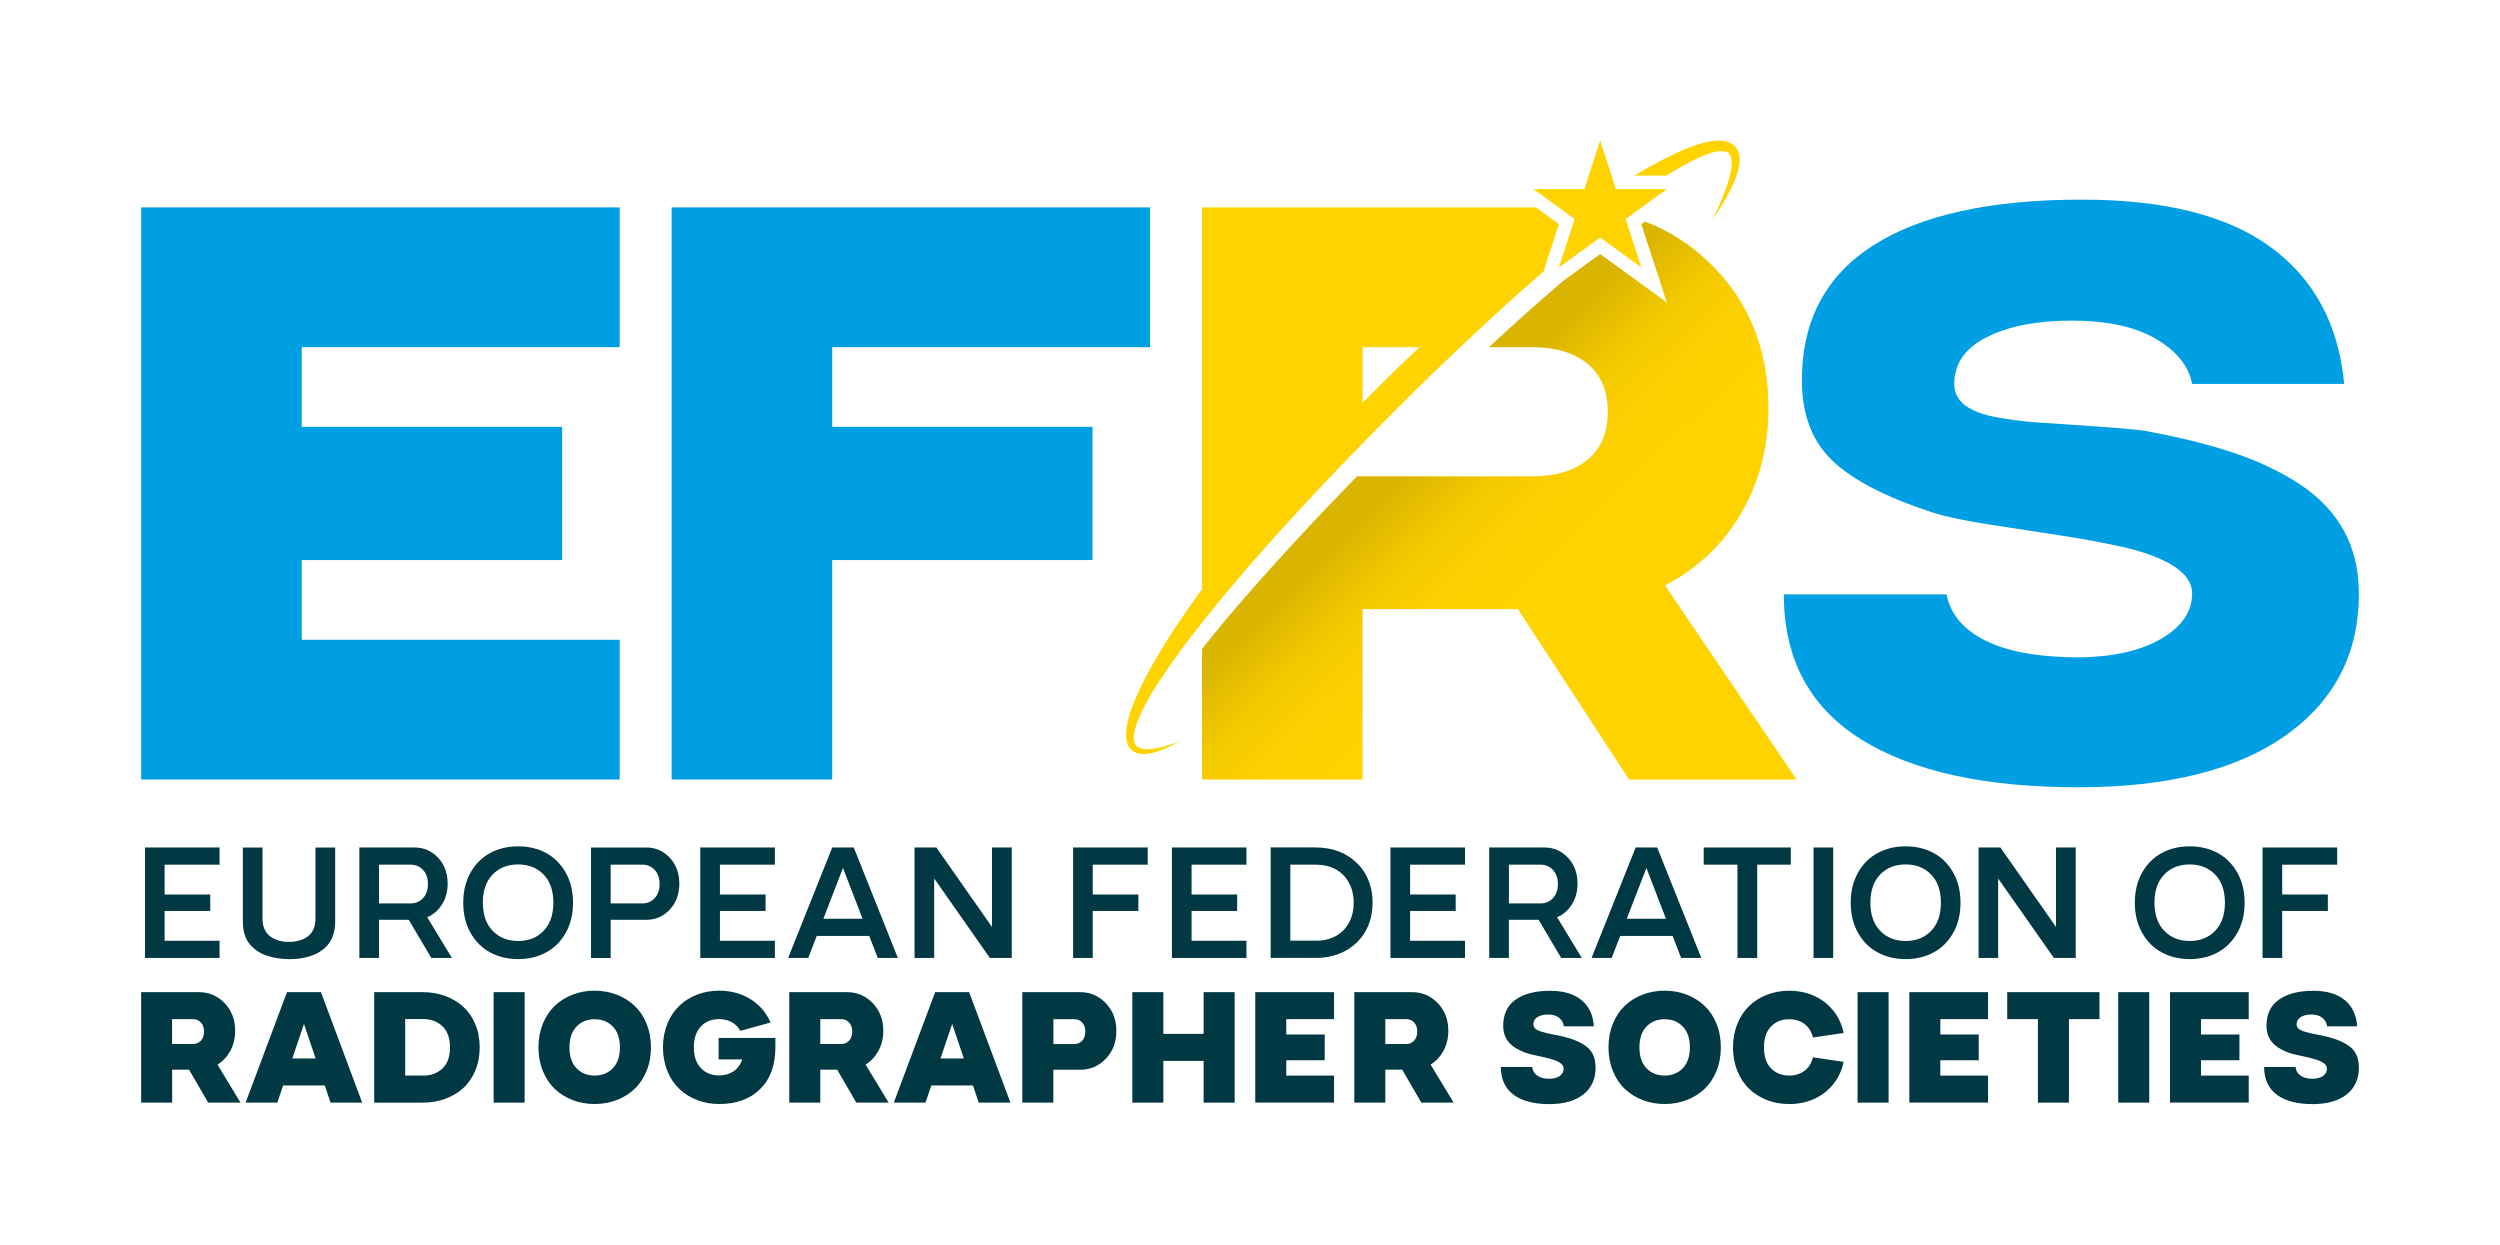 <?xml version="1.0" encoding="utf-8"?>
<!-- Generator: Adobe Illustrator 23.0.1, SVG Export Plug-In . SVG Version: 6.00 Build 0)  -->
<svg version="1.1" id="Layer_1" xmlns="http://www.w3.org/2000/svg" xmlns:xlink="http://www.w3.org/1999/xlink" x="0px" y="0px"
	 viewBox="0 0 437.68 217.89" style="enable-background:new 0 0 437.68 217.89;" xml:space="preserve">
<polygon style="fill:#009FE3;" points="108.49,60.78 108.49,36.31 24.72,36.31 24.72,136.47 108.49,136.47 108.49,112.01 
	52.83,112.01 52.83,98.05 98.41,98.05 98.41,74.73 52.83,74.73 52.83,60.78 "/>
<polygon style="fill:#009FE3;" points="201.35,60.78 201.35,36.31 117.58,36.31 117.58,136.47 145.7,136.47 145.7,98.05 
	191.27,98.05 191.27,74.73 145.7,74.73 145.7,60.78 "/>
<g>
	<defs>
		<rect id="SVGID_1_" width="437.68" height="217.89"/>
	</defs>
	<clipPath id="SVGID_2_">
		<use xlink:href="#SVGID_1_"  style="overflow:visible;"/>
	</clipPath>
	<path style="clip-path:url(#SVGID_2_);fill:#009FE3;" d="M410.33,92.87c-1.73-3.13-4.26-5.8-7.6-8.02
		c-3.33-2.21-7.23-4.07-11.69-5.58c-4.45-1.49-9.74-2.79-15.84-3.9c-2.39-0.28-5.42-0.54-9.09-0.78c-3.67-0.24-6.74-0.44-9.19-0.61
		c-2.47-0.17-4.92-0.48-7.38-0.93c-2.45-0.45-4.3-1.16-5.54-2.11c-1.24-0.95-1.86-2.2-1.86-3.72c0-3.58,1.92-6.32,5.76-8.23
		c3.84-1.9,8.73-2.86,14.71-2.86c6.29,0,11.25,1.07,14.87,3.22c3.63,2.15,5.72,4.77,6.3,7.87h26.62
		c-0.96-10.35-5.22-18.32-12.78-23.89c-7.55-5.58-18.61-8.38-33.16-8.38c-15.93,0-28.08,2.66-36.45,7.97
		c-8.37,5.33-12.55,13.21-12.55,23.66c0,5.96,1.77,10.65,5.32,14.05c3.55,3.41,9.43,6.45,17.64,9.12c2.28,0.72,5.57,1.41,9.85,2.08
		c4.25,0.67,8.3,1.29,12.11,1.86c3.83,0.57,7.56,1.26,11.24,2.07c3.67,0.82,6.62,1.92,8.83,3.29c2.22,1.39,3.33,3.01,3.33,4.87
		c0,3.15-1.79,5.77-5.37,7.88c-3.57,2.09-8.32,3.19-14.23,3.29c-7.07,0-12.55-0.96-16.46-2.88c-3.9-1.9-6.23-4.61-6.94-8.15H312.3
		c0,11.26,4.49,19.7,13.45,25.33c8.97,5.63,21.66,8.44,38.07,8.44c15.74,0,27.88-3.05,36.44-9.15c8.56-6.11,12.8-14.46,12.71-25.04
		C412.92,99.58,412.05,95.99,410.33,92.87"/>
	<path style="clip-path:url(#SVGID_2_);fill:#FFD300;" d="M268.9,36.31h-58.46v66.85c-3.46,4.72-6.73,9.6-9.55,14.78
		c-0.87,1.64-1.68,3.32-2.38,5.06c-0.67,1.75-1.34,3.54-1.38,5.58c0.01,0.51,0.06,1.04,0.24,1.56c0.18,0.53,0.52,1.05,1.01,1.37
		c0.48,0.34,1.03,0.47,1.53,0.5c0.51,0.03,1-0.01,1.47-0.11c1.87-0.39,3.52-1.22,5.12-2.11c-1.71,0.63-3.46,1.24-5.22,1.36
		c-0.85,0.06-1.75-0.04-2.25-0.49c-0.5-0.44-0.6-1.21-0.51-2.01c0.23-1.63,0.96-3.28,1.75-4.85c0.82-1.58,1.75-3.11,2.74-4.61
		c1.95-3.01,4.09-5.92,6.32-8.77c2.23-2.84,4.5-5.66,6.85-8.42c7.14-8.4,14.66-16.48,22.37-24.37c2.43-2.49,4.88-4.95,7.34-7.4
		c3.2-3.2,6.45-6.34,9.74-9.44c1.98-1.88,3.99-3.73,6-5.58c2.82-2.62,5.7-5.18,8.61-7.69l0.44-1.4l0.13-0.4l0.23-0.7l0.5-1.53
		l1.1-3.4l0.28-0.85L268.9,36.31z M242.37,66.68c-1.28,1.27-2.56,2.55-3.82,3.84v-9.73h9.95C246.44,62.73,244.4,64.7,242.37,66.68"
		/>
	<path style="clip-path:url(#SVGID_2_);fill:#FFD300;" d="M304.41,26.8c-0.17-0.56-0.53-1.15-1.06-1.52
		c-0.53-0.37-1.12-0.54-1.67-0.62c-0.56-0.07-1.08-0.05-1.59,0c-2.02,0.23-3.79,0.92-5.54,1.63c-0.63,0.28-1.25,0.57-1.86,0.87
		c-2.25,1.09-4.42,2.3-6.54,3.59h5.62c0.68-0.43,1.36-0.85,2.05-1.25c0.59-0.35,1.18-0.68,1.78-1c1.55-0.82,3.17-1.6,4.77-1.93
		c0.79-0.17,1.58-0.16,2.05,0.1c0.24,0.13,0.39,0.35,0.54,0.63c0.13,0.3,0.19,0.68,0.21,1.08c0.03,0.81-0.13,1.68-0.35,2.53
		c-0.22,0.86-0.5,1.71-0.83,2.56c-0.62,1.69-1.4,3.35-2.2,4.99c1.05-1.5,2.02-3.06,2.89-4.68c0.43-0.82,0.82-1.66,1.16-2.54
		c0.33-0.89,0.62-1.8,0.71-2.82C304.58,27.91,304.58,27.37,304.41,26.8"/>
	<polygon style="clip-path:url(#SVGID_2_);fill:#FFD300;" points="282.89,33.1 280.14,24.61 277.38,33.1 268.47,33.1 275.67,38.35 
		272.92,46.82 280.14,41.58 287.35,46.82 284.6,38.35 291.82,33.1 	"/>
</g>
<g>
	<defs>
		<path id="SVGID_3_" d="M287.35,39.24l2.23,6.85l2.23,6.86l-5.83-4.24l-5.84-4.23l-5.84,4.23l-0.61,0.45l-0.05,0.04
			c-4.4,3.77-8.73,7.64-12.98,11.59h7.58c4.14,0,7.39,0.97,9.73,2.93c2.33,1.96,3.51,4.74,3.51,8.36c0,3.63-1.18,6.42-3.51,8.37
			c-2.34,1.96-5.59,2.94-9.73,2.94h-30.68c-7.26,7.46-14.34,15.08-21.13,22.95c-2.05,2.38-4.04,4.81-5.99,7.27v22.86h28.11v-29.83
			h27.19l1.96,2.99l6.66,10.22l10.84,16.62h29.33l-23.04-33.98c5.63-2.91,10.06-7.08,13.27-12.52c3.22-5.44,4.84-11.62,4.84-18.53
			c0-10.2-3.37-18.61-10.09-25.22c-3.38-3.32-7.22-5.79-11.53-7.44L287.35,39.24z"/>
	</defs>
	<clipPath id="SVGID_4_">
		<use xlink:href="#SVGID_3_"  style="overflow:visible;"/>
	</clipPath>
	
		<linearGradient id="SVGID_5_" gradientUnits="userSpaceOnUse" x1="0" y1="217.627" x2="1" y2="217.627" gradientTransform="matrix(-20.826 -21.566 -21.566 20.826 4966.507 -4433.473)">
		<stop  offset="0" style="stop-color:#FFD300"/>
		<stop  offset="0.357" style="stop-color:#FCD000"/>
		<stop  offset="0.645" style="stop-color:#F2C800"/>
		<stop  offset="0.907" style="stop-color:#E1BA00"/>
		<stop  offset="1" style="stop-color:#D9B400"/>
	</linearGradient>
	<polygon style="clip-path:url(#SVGID_4_);fill:url(#SVGID_5_);" points="260.67,188.48 161.63,85.92 264.3,-13.23 363.35,89.33 	
		"/>
</g>
<g>
	<defs>
		<rect id="SVGID_6_" width="437.68" height="217.89"/>
	</defs>
	<clipPath id="SVGID_7_">
		<use xlink:href="#SVGID_6_"  style="overflow:visible;"/>
	</clipPath>
	<polygon style="clip-path:url(#SVGID_7_);fill:#003843;" points="38.44,151.38 28.82,151.38 28.82,156.6 36.81,156.6 36.81,159.48 
		28.82,159.48 28.82,164.7 38.44,164.7 38.44,167.71 25.38,167.71 25.38,148.37 38.44,148.37 	"/>
	<path style="clip-path:url(#SVGID_7_);fill:#003843;" d="M55.23,148.38h3.45v13.03c0,0.72-0.09,1.38-0.26,1.99s-0.41,1.13-0.7,1.57
		c-0.29,0.44-0.65,0.83-1.07,1.18c-0.42,0.35-0.86,0.63-1.33,0.85c-0.47,0.22-0.98,0.4-1.52,0.54c-0.54,0.14-1.08,0.24-1.6,0.3
		c-0.52,0.06-1.05,0.08-1.6,0.08c-0.65-0.01-1.27-0.05-1.86-0.14c-0.6-0.08-1.21-0.22-1.84-0.41c-0.63-0.19-1.19-0.45-1.71-0.78
		c-0.51-0.33-0.97-0.73-1.38-1.19c-0.41-0.46-0.73-1.03-0.95-1.71c-0.23-0.68-0.34-1.44-0.34-2.28v-13.03h3.44v12.53
		c0,0.7,0.13,1.32,0.39,1.84c0.26,0.53,0.61,0.95,1.05,1.25c0.44,0.3,0.93,0.53,1.47,0.68c0.54,0.15,1.12,0.22,1.73,0.22
		c0.63,0,1.21-0.07,1.74-0.22c0.53-0.15,1.02-0.37,1.47-0.68c0.44-0.31,0.79-0.72,1.04-1.25c0.25-0.53,0.38-1.14,0.38-1.84V148.38z"
		/>
	<path style="clip-path:url(#SVGID_7_);fill:#003843;" d="M79.12,167.71h-3.61l-3.95-6.68h-5.21v6.68h-3.44v-19.34h9.67
		c1.62,0,2.99,0.6,4.11,1.79c1.12,1.19,1.68,2.71,1.68,4.54c0,1.38-0.33,2.59-0.98,3.63c-0.65,1.04-1.52,1.79-2.6,2.25L79.12,167.71
		z M66.35,151.38v6.78h5.58c0.85,0,1.56-0.31,2.13-0.92c0.57-0.62,0.86-1.44,0.86-2.47c0-1.03-0.28-1.85-0.86-2.47
		c-0.57-0.61-1.28-0.92-2.13-0.92H66.35z"/>
	<path style="clip-path:url(#SVGID_7_);fill:#003843;" d="M95.61,166.74c-1.44,0.78-3.08,1.17-4.9,1.17c-1.82,0-3.46-0.39-4.9-1.17
		c-1.45-0.78-2.59-1.93-3.44-3.44c-0.85-1.51-1.27-3.26-1.27-5.26s0.42-3.75,1.27-5.26c0.85-1.51,1.99-2.66,3.44-3.44
		c1.45-0.78,3.08-1.17,4.9-1.17c1.82,0,3.46,0.39,4.9,1.17c1.45,0.78,2.59,1.93,3.44,3.44c0.85,1.51,1.27,3.27,1.27,5.26
		s-0.42,3.75-1.27,5.26C98.2,164.81,97.06,165.96,95.61,166.74 M86.25,162.96c1.14,1.18,2.62,1.78,4.46,1.78
		c1.83,0,3.32-0.59,4.46-1.78c1.14-1.18,1.71-2.82,1.71-4.92c0-2.11-0.57-3.75-1.71-4.93c-1.14-1.18-2.63-1.77-4.47-1.77
		c-1.83,0-3.32,0.59-4.46,1.77c-1.14,1.18-1.71,2.83-1.71,4.93C84.55,160.14,85.11,161.78,86.25,162.96"/>
	<path style="clip-path:url(#SVGID_7_);fill:#003843;" d="M113.14,148.37c1.62,0,2.99,0.6,4.11,1.79c1.12,1.19,1.68,2.7,1.68,4.54
		c0,1.84-0.56,3.36-1.68,4.55c-1.12,1.19-2.49,1.78-4.11,1.78h-6.23v6.69h-3.44v-19.34H113.14z M112.49,158.16
		c0.85,0,1.56-0.31,2.13-0.92c0.57-0.62,0.86-1.44,0.86-2.47c0-1.03-0.29-1.85-0.86-2.47c-0.57-0.61-1.28-0.92-2.13-0.92h-5.58v6.78
		H112.49z"/>
	<polygon style="clip-path:url(#SVGID_7_);fill:#003843;" points="135.66,151.38 126.04,151.38 126.04,156.6 134.03,156.6 
		134.03,159.48 126.04,159.48 126.04,164.7 135.66,164.7 135.66,167.71 122.6,167.71 122.6,148.37 135.66,148.37 	"/>
	<path style="clip-path:url(#SVGID_7_);fill:#003843;" d="M153.67,167.71l-1.49-3.85h-9.19l-1.49,3.85h-3.52l7.72-19.34h3.77
		l7.72,19.34H153.67z M144.15,160.84h6.86l-3.43-8.88L144.15,160.84z"/>
	<polygon style="clip-path:url(#SVGID_7_);fill:#003843;" points="173.67,148.37 177.13,148.37 177.13,167.71 173.3,167.71 
		163.55,153.8 163.55,167.71 160.11,167.71 160.11,148.37 163.93,148.37 173.67,162.28 	"/>
	<polygon style="clip-path:url(#SVGID_7_);fill:#003843;" points="200.93,151.38 191.31,151.38 191.31,156.6 199.3,156.6 
		199.3,159.48 191.31,159.48 191.31,167.71 187.87,167.71 187.87,148.37 200.93,148.37 	"/>
	<polygon style="clip-path:url(#SVGID_7_);fill:#003843;" points="218.22,151.38 208.61,151.38 208.61,156.6 216.59,156.6 
		216.59,159.48 208.61,159.48 208.61,164.7 218.22,164.7 218.22,167.71 205.17,167.71 205.17,148.37 218.22,148.37 	"/>
	<path style="clip-path:url(#SVGID_7_);fill:#003843;" d="M230.42,148.37c1.09,0,2.13,0.14,3.12,0.42c1,0.28,1.9,0.7,2.72,1.25
		c0.81,0.55,1.52,1.21,2.13,1.98c0.6,0.77,1.07,1.67,1.41,2.7c0.34,1.03,0.5,2.14,0.5,3.32c0,1.18-0.17,2.28-0.5,3.31
		c-0.34,1.03-0.81,1.93-1.41,2.7c-0.6,0.77-1.31,1.43-2.13,1.98c-0.82,0.55-1.72,0.97-2.72,1.25c-0.99,0.28-2.03,0.42-3.12,0.42
		h-7.96v-19.34H230.42z M230.42,164.7c1.23,0,2.33-0.25,3.31-0.75c0.99-0.5,1.78-1.26,2.37-2.29c0.59-1.02,0.89-2.23,0.89-3.62
		c0-1.38-0.3-2.58-0.89-3.61c-0.59-1.02-1.38-1.79-2.36-2.29c-0.98-0.51-2.09-0.76-3.32-0.76h-4.52v13.31H230.42z"/>
	<polygon style="clip-path:url(#SVGID_7_);fill:#003843;" points="256.48,151.38 246.87,151.38 246.87,156.6 254.85,156.6 
		254.85,159.48 246.87,159.48 246.87,164.7 256.48,164.7 256.48,167.71 243.43,167.71 243.43,148.37 256.48,148.37 	"/>
	<path style="clip-path:url(#SVGID_7_);fill:#003843;" d="M276.93,167.71h-3.61l-3.95-6.68h-5.21v6.68h-3.44v-19.34h9.67
		c1.62,0,2.99,0.6,4.11,1.79c1.12,1.19,1.68,2.71,1.68,4.54c0,1.38-0.33,2.59-0.98,3.63c-0.65,1.04-1.52,1.79-2.6,2.25
		L276.93,167.71z M264.17,151.38v6.78h5.58c0.85,0,1.56-0.31,2.13-0.92c0.57-0.62,0.86-1.44,0.86-2.47c0-1.03-0.29-1.85-0.86-2.47
		c-0.57-0.61-1.28-0.92-2.13-0.92H264.17z"/>
	<path style="clip-path:url(#SVGID_7_);fill:#003843;" d="M294.32,167.71l-1.49-3.85h-9.18l-1.49,3.85h-3.52l7.72-19.34h3.77
		l7.72,19.34H294.32z M284.8,160.84h6.86l-3.42-8.88L284.8,160.84z"/>
	<polygon style="clip-path:url(#SVGID_7_);fill:#003843;" points="313.52,148.37 313.52,151.38 307.64,151.38 307.64,167.71 
		304.18,167.71 304.18,151.38 298.27,151.38 298.27,148.37 	"/>
	<rect x="317.5" y="148.37" style="clip-path:url(#SVGID_7_);fill:#003843;" width="3.44" height="19.34"/>
	<path style="clip-path:url(#SVGID_7_);fill:#003843;" d="M338.52,166.74c-1.45,0.78-3.08,1.17-4.9,1.17c-1.82,0-3.46-0.39-4.9-1.17
		c-1.45-0.78-2.59-1.93-3.44-3.44c-0.85-1.51-1.27-3.26-1.27-5.26s0.42-3.75,1.27-5.26c0.85-1.51,1.99-2.66,3.44-3.44
		c1.45-0.78,3.08-1.17,4.9-1.17c1.82,0,3.46,0.39,4.9,1.17c1.45,0.78,2.59,1.93,3.44,3.44c0.85,1.51,1.27,3.27,1.27,5.26
		s-0.42,3.75-1.27,5.26C341.12,164.81,339.97,165.96,338.52,166.74 M329.17,162.96c1.14,1.18,2.62,1.78,4.46,1.78
		c1.83,0,3.32-0.59,4.46-1.78c1.14-1.18,1.71-2.82,1.71-4.92c0-2.11-0.57-3.75-1.71-4.93c-1.14-1.18-2.63-1.77-4.47-1.77
		c-1.83,0-3.32,0.59-4.46,1.77c-1.14,1.18-1.71,2.83-1.71,4.93C327.46,160.14,328.03,161.78,329.17,162.96"/>
	<polygon style="clip-path:url(#SVGID_7_);fill:#003843;" points="359.95,148.37 363.4,148.37 363.4,167.71 359.58,167.71 
		349.82,153.8 349.82,167.71 346.39,167.71 346.39,148.37 350.21,148.37 359.95,162.28 	"/>
	<path style="clip-path:url(#SVGID_7_);fill:#003843;" d="M388.26,166.74c-1.45,0.78-3.08,1.17-4.9,1.17s-3.46-0.39-4.9-1.17
		c-1.45-0.78-2.59-1.93-3.44-3.44c-0.85-1.51-1.27-3.26-1.27-5.26s0.42-3.75,1.27-5.26c0.85-1.51,1.99-2.66,3.44-3.44
		c1.45-0.78,3.08-1.17,4.9-1.17s3.46,0.39,4.9,1.17c1.45,0.78,2.59,1.93,3.44,3.44c0.85,1.51,1.27,3.27,1.27,5.26
		s-0.42,3.75-1.27,5.26C390.85,164.81,389.7,165.96,388.26,166.74 M378.9,162.96c1.14,1.18,2.62,1.78,4.45,1.78
		c1.83,0,3.32-0.59,4.46-1.78c1.14-1.18,1.71-2.82,1.71-4.92c0-2.11-0.57-3.75-1.71-4.93c-1.14-1.18-2.63-1.77-4.47-1.77
		c-1.83,0-3.32,0.59-4.45,1.77c-1.14,1.18-1.71,2.83-1.71,4.93C377.19,160.14,377.76,161.78,378.9,162.96"/>
	<polygon style="clip-path:url(#SVGID_7_);fill:#003843;" points="409.17,151.38 399.55,151.38 399.55,156.6 407.54,156.6 
		407.54,159.48 399.55,159.48 399.55,167.71 396.11,167.71 396.11,148.37 409.17,148.37 	"/>
	<path style="clip-path:url(#SVGID_7_);fill:#003843;" d="M42.1,193.03h-5.66l-3.34-5.76h-2.96v5.76h-5.43V173.7h10.13
		c1.77,0,3.26,0.65,4.49,1.93c1.23,1.29,1.84,2.9,1.84,4.85c0,1.28-0.28,2.43-0.83,3.47c-0.56,1.03-1.31,1.84-2.26,2.43L42.1,193.03
		z M30.13,178.42v4.36h3.63c0.56,0,1.03-0.19,1.4-0.58c0.37-0.39,0.56-0.92,0.56-1.6c0-0.68-0.19-1.22-0.56-1.6
		c-0.37-0.39-0.84-0.58-1.4-0.58H30.13z"/>
	<path style="clip-path:url(#SVGID_7_);fill:#003843;" d="M57.87,193.04l-1.01-3h-7.29l-1.02,3h-5.55l7.24-19.34h5.95l7.22,19.34
		H57.87z M51.17,185.31h4.09l-2.04-6.04L51.17,185.31z"/>
	<path style="clip-path:url(#SVGID_7_);fill:#003843;" d="M74.06,173.7c1.37,0,2.66,0.22,3.86,0.66c1.2,0.44,2.25,1.06,3.15,1.86
		c0.9,0.81,1.61,1.82,2.13,3.06c0.52,1.23,0.78,2.6,0.78,4.09c0,1.49-0.26,2.85-0.78,4.09c-0.52,1.23-1.23,2.25-2.13,3.06
		c-0.9,0.81-1.95,1.43-3.15,1.86c-1.2,0.44-2.49,0.66-3.86,0.66h-8.55V173.7H74.06z M74.06,188.31c1.39,0,2.52-0.42,3.4-1.25
		c0.88-0.83,1.32-2.07,1.32-3.7c0-1.62-0.44-2.85-1.32-3.69c-0.88-0.84-2.01-1.26-3.4-1.26h-3.12v9.89H74.06z"/>
	<rect x="86.42" y="173.7" style="clip-path:url(#SVGID_7_);fill:#003843;" width="5.43" height="19.34"/>
	<path style="clip-path:url(#SVGID_7_);fill:#003843;" d="M107.96,192.59c-1.2,0.46-2.48,0.69-3.86,0.69
		c-1.37,0-2.66-0.23-3.85-0.69c-1.2-0.46-2.24-1.11-3.12-1.95c-0.89-0.84-1.58-1.88-2.09-3.14c-0.51-1.25-0.77-2.63-0.77-4.14
		c0-1.51,0.26-2.89,0.77-4.14c0.51-1.25,1.21-2.3,2.09-3.14c0.88-0.84,1.92-1.49,3.12-1.95c1.2-0.46,2.48-0.69,3.85-0.69
		c1.37,0,2.66,0.23,3.86,0.69c1.2,0.46,2.24,1.11,3.13,1.95c0.89,0.84,1.59,1.88,2.1,3.14c0.51,1.25,0.77,2.63,0.77,4.14
		c0,1.51-0.25,2.89-0.77,4.14c-0.51,1.25-1.21,2.3-2.1,3.14C110.2,191.48,109.16,192.13,107.96,192.59 M100.93,187.02
		c0.82,0.85,1.88,1.28,3.18,1.28c1.3,0,2.36-0.43,3.18-1.28c0.82-0.86,1.24-2.07,1.24-3.65c0-1.58-0.41-2.79-1.24-3.65
		c-0.82-0.86-1.89-1.28-3.18-1.28c-1.3,0-2.36,0.43-3.18,1.28c-0.82,0.85-1.23,2.07-1.23,3.65
		C99.7,184.95,100.11,186.17,100.93,187.02"/>
	<path style="clip-path:url(#SVGID_7_);fill:#003843;" d="M125.82,181.71h9.93v1.66c0,3.11-0.89,5.54-2.66,7.29
		c-1.77,1.75-4.17,2.62-7.19,2.62c-1.37,0-2.66-0.23-3.85-0.69c-1.2-0.46-2.24-1.11-3.12-1.95c-0.88-0.84-1.58-1.88-2.09-3.14
		c-0.51-1.25-0.77-2.63-0.77-4.14c0-1.51,0.26-2.89,0.77-4.14c0.51-1.25,1.21-2.3,2.09-3.14c0.88-0.84,1.93-1.49,3.12-1.95
		c1.2-0.46,2.48-0.69,3.85-0.69c2.05,0,3.87,0.49,5.46,1.47c1.6,0.98,2.78,2.35,3.54,4.1l-5.28,1.46c-0.38-0.67-0.89-1.18-1.53-1.53
		c-0.65-0.35-1.38-0.52-2.2-0.52c-1.3,0-2.36,0.42-3.18,1.28s-1.23,2.07-1.23,3.65c0,1.58,0.41,2.8,1.23,3.65
		c0.82,0.85,1.88,1.28,3.18,1.28c0.97,0,1.81-0.24,2.52-0.72c0.71-0.48,1.23-1.17,1.54-2.09h-4.14V181.71z"/>
	<path style="clip-path:url(#SVGID_7_);fill:#003843;" d="M155.57,193.03h-5.66l-3.34-5.76h-2.96v5.76h-5.43V173.7h10.13
		c1.77,0,3.26,0.65,4.49,1.93c1.23,1.29,1.84,2.9,1.84,4.85c0,1.28-0.28,2.43-0.84,3.47c-0.56,1.03-1.31,1.84-2.26,2.43
		L155.57,193.03z M143.61,178.42v4.36h3.63c0.56,0,1.03-0.19,1.4-0.58c0.37-0.39,0.56-0.92,0.56-1.6c0-0.68-0.19-1.22-0.56-1.6
		c-0.37-0.39-0.84-0.58-1.4-0.58H143.61z"/>
	<path style="clip-path:url(#SVGID_7_);fill:#003843;" d="M171.35,193.04l-1.01-3h-7.29l-1.02,3h-5.55l7.24-19.34h5.95l7.23,19.34
		H171.35z M164.65,185.31h4.09l-2.04-6.04L164.65,185.31z"/>
	<path style="clip-path:url(#SVGID_7_);fill:#003843;" d="M189.11,173.7c1.77,0,3.26,0.65,4.49,1.93c1.23,1.29,1.84,2.9,1.84,4.85
		c0,1.96-0.61,3.58-1.84,4.87c-1.22,1.29-2.72,1.93-4.49,1.93h-4.7v5.76h-5.43V173.7H189.11z M188.05,182.79
		c0.56,0,1.03-0.19,1.4-0.58c0.37-0.39,0.56-0.92,0.56-1.6c0-0.68-0.19-1.21-0.56-1.6c-0.37-0.39-0.84-0.58-1.4-0.58h-3.63v4.36
		H188.05z"/>
	<polygon style="clip-path:url(#SVGID_7_);fill:#003843;" points="210.72,173.7 216.15,173.7 216.15,193.04 210.72,193.04 
		210.72,185.73 203.67,185.73 203.67,193.04 198.24,193.04 198.24,173.7 203.67,173.7 203.67,181 210.72,181 	"/>
	<polygon style="clip-path:url(#SVGID_7_);fill:#003843;" points="233.55,178.42 225.19,178.42 225.19,181.11 231.92,181.11 
		231.92,185.62 225.19,185.62 225.19,188.31 233.55,188.31 233.55,193.03 219.76,193.03 219.76,173.7 233.55,173.7 	"/>
	<path style="clip-path:url(#SVGID_7_);fill:#003843;" d="M254.49,193.03h-5.66l-3.34-5.76h-2.96v5.76h-5.43V173.7h10.13
		c1.77,0,3.26,0.65,4.49,1.93c1.23,1.29,1.84,2.9,1.84,4.85c0,1.28-0.28,2.43-0.84,3.47c-0.56,1.03-1.31,1.84-2.26,2.43
		L254.49,193.03z M242.53,178.42v4.36h3.63c0.56,0,1.03-0.19,1.4-0.58c0.37-0.39,0.56-0.92,0.56-1.6c0-0.68-0.19-1.22-0.56-1.6
		c-0.37-0.39-0.84-0.58-1.4-0.58H242.53z"/>
	<path style="clip-path:url(#SVGID_7_);fill:#003843;" d="M279.04,179.68h-5.26c-0.06-0.58-0.33-1.07-0.81-1.47
		c-0.47-0.4-1.12-0.6-1.93-0.6c-0.76,0-1.39,0.15-1.87,0.45c-0.48,0.3-0.72,0.73-0.72,1.29c0,0.27,0.1,0.5,0.3,0.7
		c0.2,0.2,0.5,0.36,0.9,0.5c0.4,0.13,0.8,0.24,1.18,0.33c0.38,0.09,0.88,0.19,1.48,0.31c0.61,0.11,1.09,0.21,1.45,0.3
		c1.9,0.49,3.3,1.12,4.2,1.91c0.91,0.79,1.37,1.94,1.38,3.45c0.02,2.02-0.69,3.6-2.12,4.74c-1.43,1.14-3.43,1.71-5.99,1.71
		c-1.29,0-2.45-0.13-3.48-0.39c-1.03-0.26-1.92-0.65-2.67-1.18c-0.75-0.53-1.33-1.2-1.73-2.04c-0.4-0.83-0.6-1.8-0.6-2.89h5.5
		c0.07,0.64,0.37,1.15,0.88,1.51c0.51,0.37,1.22,0.55,2.12,0.55c0.77-0.01,1.38-0.18,1.83-0.5c0.45-0.33,0.67-0.75,0.67-1.28
		c0-0.34-0.16-0.64-0.49-0.9c-0.33-0.26-0.77-0.48-1.32-0.65c-0.55-0.17-1.11-0.32-1.68-0.45c-0.57-0.12-1.18-0.26-1.84-0.41
		c-0.65-0.15-1.16-0.29-1.52-0.43c-1.24-0.47-2.18-1.08-2.8-1.83c-0.62-0.75-0.93-1.7-0.93-2.84c0-2.01,0.72-3.53,2.17-4.56
		c1.45-1.03,3.46-1.55,6.05-1.55c2.35,0,4.18,0.55,5.5,1.64C278.2,176.19,278.92,177.72,279.04,179.68"/>
	<path style="clip-path:url(#SVGID_7_);fill:#003843;" d="M295.28,192.59c-1.2,0.46-2.48,0.69-3.85,0.69
		c-1.37,0-2.66-0.23-3.85-0.69c-1.2-0.46-2.24-1.11-3.12-1.95c-0.89-0.84-1.58-1.88-2.09-3.14c-0.51-1.25-0.77-2.63-0.77-4.14
		c0-1.51,0.26-2.89,0.77-4.14c0.51-1.25,1.21-2.3,2.09-3.14c0.88-0.84,1.92-1.49,3.12-1.95c1.2-0.46,2.48-0.69,3.85-0.69
		c1.37,0,2.66,0.23,3.85,0.69c1.2,0.46,2.24,1.11,3.13,1.95c0.89,0.84,1.59,1.88,2.1,3.14c0.51,1.25,0.76,2.63,0.76,4.14
		c0,1.51-0.25,2.89-0.76,4.14c-0.51,1.25-1.21,2.3-2.1,3.14C297.52,191.48,296.48,192.13,295.28,192.59 M288.25,187.02
		c0.82,0.85,1.88,1.28,3.18,1.28c1.3,0,2.36-0.43,3.18-1.28c0.82-0.86,1.24-2.07,1.24-3.65c0-1.58-0.41-2.79-1.24-3.65
		c-0.82-0.86-1.89-1.28-3.18-1.28c-1.3,0-2.36,0.43-3.18,1.28c-0.82,0.85-1.23,2.07-1.23,3.65
		C287.02,184.95,287.43,186.17,288.25,187.02"/>
	<path style="clip-path:url(#SVGID_7_);fill:#003843;" d="M313.23,188.3c1.03,0,1.92-0.27,2.66-0.81c0.74-0.54,1.24-1.34,1.51-2.38
		l5.37,0.79c-0.32,1.52-0.94,2.84-1.86,3.96c-0.92,1.12-2.04,1.97-3.36,2.56c-1.32,0.58-2.76,0.87-4.32,0.87
		c-1.37,0-2.66-0.23-3.85-0.69c-1.2-0.46-2.24-1.11-3.12-1.95c-0.88-0.84-1.58-1.88-2.09-3.14c-0.51-1.25-0.77-2.63-0.77-4.14
		s0.26-2.89,0.77-4.14c0.51-1.25,1.21-2.3,2.09-3.14s1.92-1.49,3.12-1.95c1.2-0.46,2.48-0.69,3.85-0.69c1.56,0,3.01,0.29,4.32,0.87
		c1.32,0.58,2.44,1.43,3.36,2.56c0.92,1.12,1.54,2.44,1.86,3.96l-5.37,0.79c-0.27-1.04-0.77-1.83-1.51-2.38
		c-0.74-0.54-1.63-0.81-2.66-0.81c-1.3,0-2.36,0.43-3.18,1.28c-0.82,0.85-1.23,2.07-1.23,3.65c0,1.58,0.41,2.8,1.23,3.65
		C310.87,187.87,311.93,188.3,313.23,188.3"/>
	<rect x="325.21" y="173.7" style="clip-path:url(#SVGID_7_);fill:#003843;" width="5.43" height="19.34"/>
	<polygon style="clip-path:url(#SVGID_7_);fill:#003843;" points="348.05,178.42 339.7,178.42 339.7,181.11 346.42,181.11 
		346.42,185.62 339.7,185.62 339.7,188.31 348.05,188.31 348.05,193.03 334.27,193.03 334.27,173.7 348.05,173.7 	"/>
	<polygon style="clip-path:url(#SVGID_7_);fill:#003843;" points="367.56,173.7 367.56,178.42 362.21,178.42 362.21,193.04 
		356.78,193.04 356.78,178.42 351.41,178.42 351.41,173.7 	"/>
	<rect x="370.84" y="173.7" style="clip-path:url(#SVGID_7_);fill:#003843;" width="5.43" height="19.34"/>
	<polygon style="clip-path:url(#SVGID_7_);fill:#003843;" points="393.69,178.42 385.33,178.42 385.33,181.11 392.06,181.11 
		392.06,185.62 385.33,185.62 385.33,188.31 393.69,188.31 393.69,193.03 379.91,193.03 379.91,173.7 393.69,173.7 	"/>
	<path style="clip-path:url(#SVGID_7_);fill:#003843;" d="M412.67,179.68h-5.26c-0.06-0.58-0.33-1.07-0.81-1.47
		c-0.48-0.4-1.12-0.6-1.93-0.6c-0.76,0-1.39,0.15-1.87,0.45c-0.48,0.3-0.73,0.73-0.73,1.29c0,0.27,0.1,0.5,0.3,0.7
		c0.2,0.2,0.5,0.36,0.9,0.5c0.4,0.13,0.8,0.24,1.18,0.33c0.38,0.09,0.88,0.19,1.48,0.31c0.61,0.11,1.09,0.21,1.45,0.3
		c1.9,0.49,3.3,1.12,4.21,1.91c0.91,0.79,1.37,1.94,1.38,3.45c0.02,2.02-0.69,3.6-2.12,4.74c-1.43,1.14-3.43,1.71-5.99,1.71
		c-1.29,0-2.45-0.13-3.48-0.39c-1.03-0.26-1.92-0.65-2.67-1.18c-0.75-0.53-1.33-1.2-1.73-2.04c-0.4-0.83-0.6-1.8-0.6-2.89h5.5
		c0.07,0.64,0.37,1.15,0.88,1.51c0.51,0.37,1.22,0.55,2.12,0.55c0.77-0.01,1.39-0.18,1.83-0.5c0.45-0.33,0.67-0.75,0.67-1.28
		c0-0.34-0.16-0.64-0.49-0.9c-0.33-0.26-0.77-0.48-1.32-0.65c-0.55-0.17-1.11-0.32-1.68-0.45c-0.57-0.12-1.18-0.26-1.84-0.41
		c-0.65-0.15-1.16-0.29-1.52-0.43c-1.24-0.47-2.18-1.08-2.8-1.83c-0.62-0.75-0.93-1.7-0.93-2.84c0-2.01,0.72-3.53,2.17-4.56
		c1.44-1.03,3.46-1.55,6.05-1.55c2.35,0,4.18,0.55,5.5,1.64C411.83,176.19,412.55,177.72,412.67,179.68"/>
</g>
</svg>
